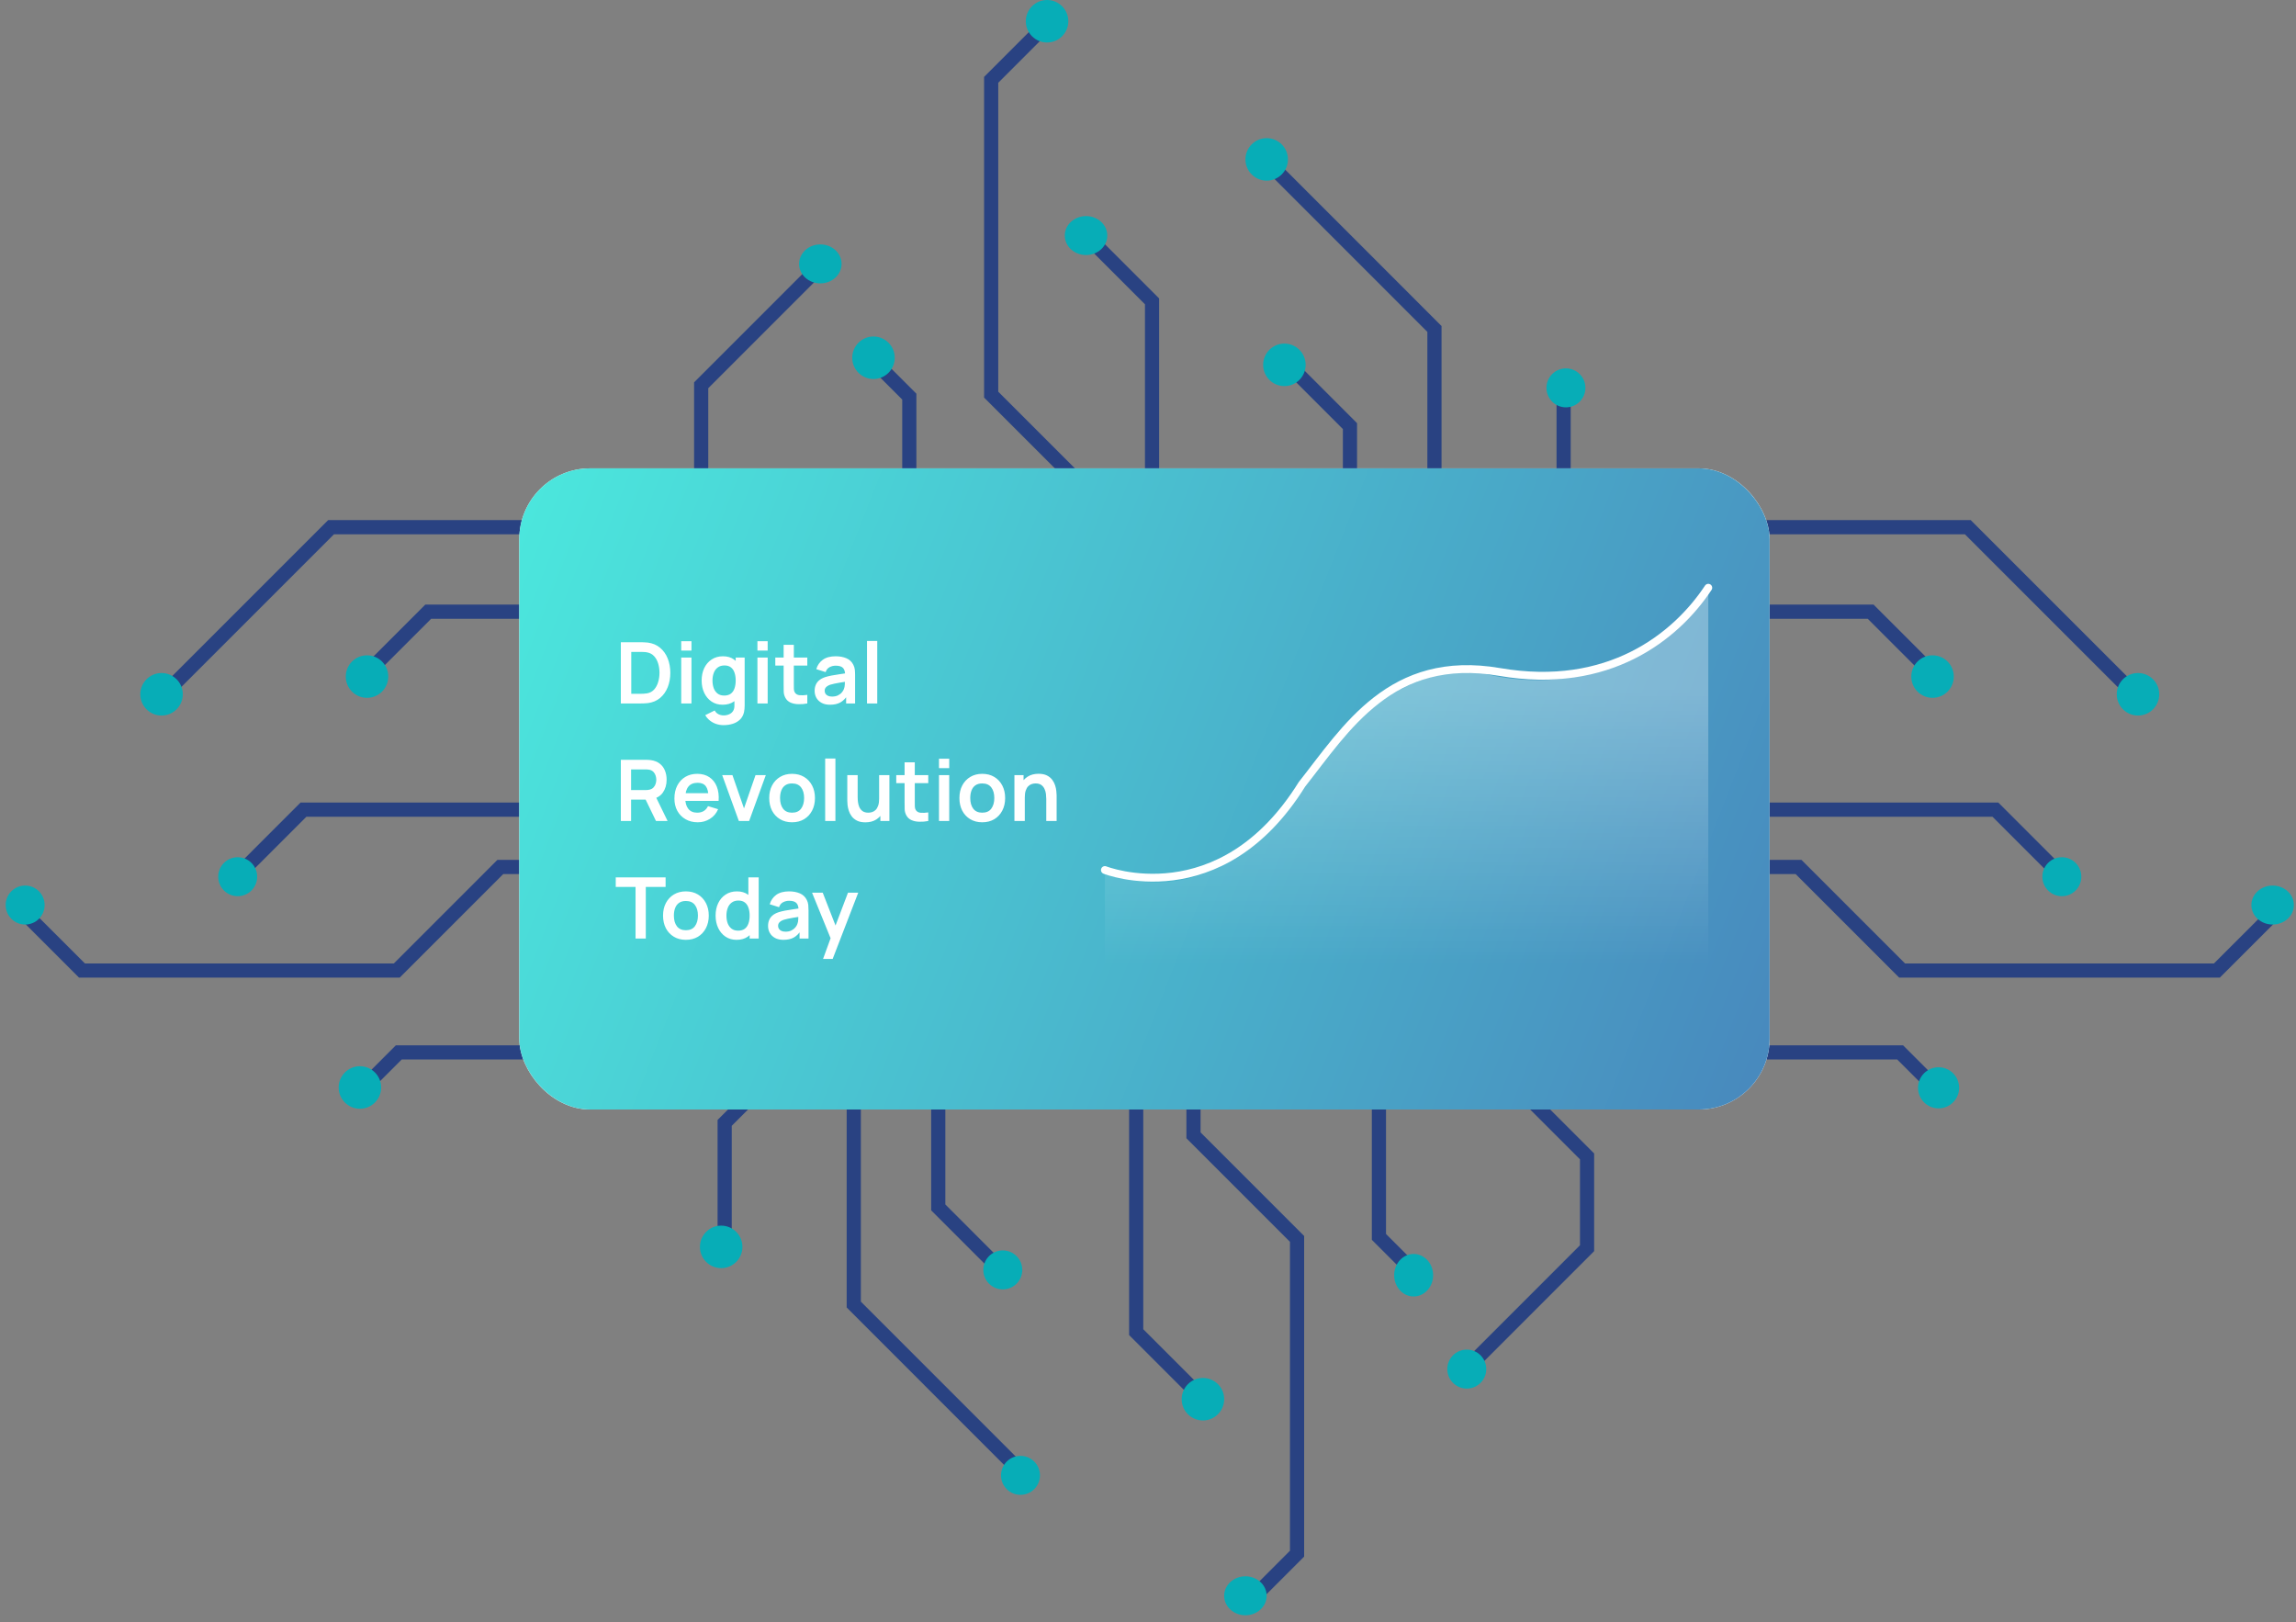 <svg xmlns="http://www.w3.org/2000/svg" width="293" height="207" viewBox="0 0 293 207" fill="none"><rect x="0" y="0" width="293" height="207" fill="#808080" stroke="none"/><path d="M180.241 162.105L175.969 157.833L175.969 133.339" stroke="#294282" stroke-width="1.808" stroke-miterlimit="10" stroke-linecap="round"></path><path d="M159.053 204.728L165.521 198.256L165.521 158.088L152.305 144.872L152.305 128.534" stroke="#294282" stroke-width="1.808" stroke-miterlimit="10" stroke-linecap="round"></path><path d="M152.681 177.678L144.992 169.989L144.992 128.533" stroke="#294282" stroke-width="1.808" stroke-miterlimit="10" stroke-linecap="round"></path><path d="M127.42 161.759L119.734 154.07L119.734 112.614" stroke="#294282" stroke-width="1.808" stroke-miterlimit="10" stroke-linecap="round"></path><path d="M187.469 174.34L202.53 159.278L202.53 147.561L193.55 138.582" stroke="#294282" stroke-width="1.808" stroke-miterlimit="10" stroke-linecap="round"></path><path d="M130.691 188.21L108.953 166.469L108.953 132.401" stroke="#294282" stroke-width="1.808" stroke-miterlimit="10" stroke-linecap="round"></path><path d="M92.477 156.814L92.477 143.285L99.615 136.144" stroke="#294282" stroke-width="1.808" stroke-miterlimit="10" stroke-linecap="round"></path><path d="M111.766 46.339L116.039 50.611L116.039 75.105" stroke="#294282" stroke-width="1.808" stroke-miterlimit="10" stroke-linecap="round"></path><path d="M132.955 3.717L126.486 10.188L126.486 50.356L139.703 63.573L139.703 79.911" stroke="#294282" stroke-width="1.808" stroke-miterlimit="10" stroke-linecap="round"></path><path d="M139.327 30.767L147.016 38.455L147.016 79.911" stroke="#294282" stroke-width="1.808" stroke-miterlimit="10" stroke-linecap="round"></path><path d="M164.588 46.685L172.273 54.373L172.273 95.829" stroke="#294282" stroke-width="1.808" stroke-miterlimit="10" stroke-linecap="round"></path><path d="M104.539 34.102L89.478 49.164L89.478 60.881L98.457 69.861" stroke="#294282" stroke-width="1.808" stroke-miterlimit="10" stroke-linecap="round"></path><path d="M161.316 20.233L183.055 41.975L183.055 76.043" stroke="#294282" stroke-width="1.808" stroke-miterlimit="10" stroke-linecap="round"></path><path d="M199.539 51.628L199.539 65.157L192.401 72.298" stroke="#294282" stroke-width="1.808" stroke-miterlimit="10" stroke-linecap="round"></path><path d="M46.617 138.565L50.89 134.292H75.383" stroke="#294282" stroke-width="1.808" stroke-miterlimit="10" stroke-linecap="round"></path><path d="M3.992 117.378L10.464 123.847H50.632L63.848 110.63H80.186" stroke="#294282" stroke-width="1.808" stroke-miterlimit="10" stroke-linecap="round"></path><path d="M31.039 111.005L38.727 103.316H80.184" stroke="#294282" stroke-width="1.808" stroke-miterlimit="10" stroke-linecap="round"></path><path d="M46.961 85.739L54.649 78.054H96.106" stroke="#294282" stroke-width="1.808" stroke-miterlimit="10" stroke-linecap="round"></path><path d="M20.508 89.012L42.249 67.273H76.317" stroke="#294282" stroke-width="1.808" stroke-miterlimit="10" stroke-linecap="round"></path><path d="M246.758 138.565L242.485 134.292H217.992" stroke="#294282" stroke-width="1.808" stroke-miterlimit="10" stroke-linecap="round"></path><path d="M289.375 117.378L282.904 123.847H242.736L229.519 110.63H213.181" stroke="#294282" stroke-width="1.808" stroke-miterlimit="10" stroke-linecap="round"></path><path d="M262.328 111.005L254.64 103.316H213.184" stroke="#294282" stroke-width="1.808" stroke-miterlimit="10" stroke-linecap="round"></path><path d="M246.406 85.739L238.718 78.054H197.262" stroke="#294282" stroke-width="1.808" stroke-miterlimit="10" stroke-linecap="round"></path><path d="M272.859 89.012L251.118 67.273H217.05" stroke="#294282" stroke-width="1.808" stroke-miterlimit="10" stroke-linecap="round"></path><circle cx="2.622" cy="2.622" r="2.622" transform="matrix(4.37114e-08 1 1 -4.37114e-08 244.766 136.188)" fill="#07ADB7"></circle><circle cx="92.032" cy="159.109" r="2.712" fill="#07ADB7"></circle><circle cx="130.228" cy="188.263" r="2.486" fill="#07ADB7"></circle><circle cx="127.97" cy="162.046" r="2.486" fill="#07ADB7"></circle><circle cx="153.509" cy="178.545" r="2.712" fill="#07ADB7"></circle><ellipse cx="158.931" cy="203.631" rx="2.712" ry="2.486" fill="#07ADB7"></ellipse><ellipse cx="180.4" cy="162.724" rx="2.486" ry="2.712" fill="#07ADB7"></ellipse><circle cx="187.181" cy="174.703" r="2.486" fill="#07ADB7"></circle><circle cx="133.618" cy="2.712" r="2.712" fill="#07ADB7"></circle><ellipse cx="199.834" cy="49.494" rx="2.486" ry="2.486" transform="rotate(-180 199.834 49.494)" fill="#07ADB7"></ellipse><ellipse cx="161.647" cy="20.34" rx="2.712" ry="2.712" transform="rotate(-180 161.647 20.34)" fill="#07ADB7"></ellipse><ellipse cx="163.905" cy="46.556" rx="2.712" ry="2.712" transform="rotate(-180 163.905 46.556)" fill="#07ADB7"></ellipse><ellipse cx="138.593" cy="30.059" rx="2.712" ry="2.486" transform="rotate(-180 138.593 30.059)" fill="#07ADB7"></ellipse><ellipse cx="111.468" cy="45.652" rx="2.712" ry="2.712" transform="rotate(-180 111.468 45.652)" fill="#07ADB7"></ellipse><ellipse cx="104.686" cy="33.675" rx="2.712" ry="2.486" transform="rotate(-180 104.686 33.675)" fill="#07ADB7"></ellipse><ellipse cx="20.616" cy="88.594" rx="2.712" ry="2.712" transform="rotate(90 20.616 88.594)" fill="#07ADB7"></ellipse><ellipse cx="46.835" cy="86.334" rx="2.712" ry="2.712" transform="rotate(90 46.835 86.334)" fill="#07ADB7"></ellipse><ellipse cx="30.334" cy="111.873" rx="2.486" ry="2.486" transform="rotate(90 30.334 111.873)" fill="#07ADB7"></ellipse><ellipse cx="3.209" cy="115.489" rx="2.486" ry="2.486" transform="rotate(90 3.209 115.489)" fill="#07ADB7"></ellipse><ellipse cx="45.929" cy="138.768" rx="2.712" ry="2.712" transform="rotate(90 45.929 138.768)" fill="#07ADB7"></ellipse><ellipse cx="2.712" cy="2.712" rx="2.712" ry="2.712" transform="matrix(4.37114e-08 1 1 -4.37114e-08 270.125 85.882)" fill="#07ADB7"></ellipse><ellipse cx="2.712" cy="2.712" rx="2.712" ry="2.712" transform="matrix(4.37114e-08 1 1 -4.37114e-08 243.906 83.622)" fill="#07ADB7"></ellipse><ellipse cx="2.486" cy="2.486" rx="2.486" ry="2.486" transform="matrix(4.37114e-08 1 1 -4.37114e-08 260.633 109.387)" fill="#07ADB7"></ellipse><ellipse cx="2.486" cy="2.712" rx="2.486" ry="2.712" transform="matrix(4.37114e-08 1 1 -4.37114e-08 287.305 113.003)" fill="#07ADB7"></ellipse><rect x="66.766" y="60.265" width="158.56" height="80.814" rx="8.54" fill="white" stroke="white"></rect><rect x="66.266" y="59.765" width="159.56" height="81.814" rx="9.04" fill="url(#paint0_linear_1373_14303)"></rect><path d="M79.228 89.765V81.954H81.718C81.783 81.954 81.911 81.956 82.103 81.959C82.298 81.963 82.486 81.976 82.667 81.997C83.285 82.077 83.808 82.297 84.235 82.659C84.665 83.017 84.99 83.474 85.211 84.031C85.431 84.588 85.542 85.198 85.542 85.859C85.542 86.521 85.431 87.13 85.211 87.687C84.99 88.244 84.665 88.703 84.235 89.065C83.808 89.423 83.285 89.642 82.667 89.721C82.49 89.743 82.304 89.756 82.108 89.759C81.913 89.763 81.783 89.765 81.718 89.765H79.228ZM80.557 88.533H81.718C81.826 88.533 81.964 88.53 82.13 88.522C82.3 88.515 82.45 88.499 82.58 88.474C82.949 88.405 83.249 88.24 83.481 87.98C83.712 87.72 83.882 87.403 83.99 87.031C84.103 86.658 84.159 86.268 84.159 85.859C84.159 85.436 84.103 85.038 83.99 84.666C83.878 84.293 83.705 83.981 83.47 83.728C83.238 83.474 82.942 83.314 82.58 83.245C82.45 83.216 82.3 83.2 82.13 83.196C81.964 83.189 81.826 83.185 81.718 83.185H80.557V88.533ZM86.933 83.017V81.818H88.24V83.017H86.933ZM86.933 89.765V83.907H88.24V89.765H86.933ZM92.327 92.531C92.002 92.531 91.689 92.48 91.389 92.379C91.092 92.278 90.825 92.131 90.586 91.94C90.347 91.752 90.152 91.524 90 91.256L91.204 90.66C91.316 90.873 91.474 91.03 91.676 91.132C91.882 91.236 92.101 91.289 92.332 91.289C92.604 91.289 92.846 91.24 93.059 91.142C93.273 91.048 93.437 90.907 93.553 90.719C93.672 90.535 93.728 90.303 93.721 90.025V88.36H93.884V83.907H95.028V90.047C95.028 90.195 95.021 90.336 95.007 90.47C94.996 90.607 94.976 90.741 94.947 90.871C94.86 91.251 94.694 91.562 94.448 91.804C94.202 92.05 93.897 92.233 93.531 92.352C93.17 92.471 92.768 92.531 92.327 92.531ZM92.213 89.927C91.674 89.927 91.204 89.792 90.803 89.521C90.401 89.249 90.091 88.88 89.87 88.414C89.649 87.948 89.539 87.421 89.539 86.836C89.539 86.243 89.649 85.715 89.87 85.252C90.094 84.785 90.411 84.418 90.819 84.151C91.228 83.879 91.709 83.744 92.262 83.744C92.819 83.744 93.285 83.879 93.662 84.151C94.041 84.418 94.329 84.785 94.524 85.252C94.719 85.718 94.817 86.246 94.817 86.836C94.817 87.418 94.719 87.944 94.524 88.414C94.329 88.88 94.037 89.249 93.651 89.521C93.264 89.792 92.784 89.927 92.213 89.927ZM92.414 88.756C92.765 88.756 93.047 88.676 93.26 88.517C93.477 88.354 93.634 88.128 93.732 87.839C93.833 87.55 93.884 87.215 93.884 86.836C93.884 86.452 93.833 86.118 93.732 85.832C93.634 85.543 93.481 85.319 93.271 85.159C93.061 84.997 92.79 84.915 92.457 84.915C92.106 84.915 91.817 85.002 91.589 85.176C91.362 85.346 91.194 85.577 91.085 85.87C90.977 86.159 90.922 86.481 90.922 86.836C90.922 87.194 90.975 87.519 91.08 87.812C91.188 88.101 91.353 88.331 91.573 88.501C91.794 88.671 92.074 88.756 92.414 88.756ZM96.658 83.017V81.818H97.965V83.017H96.658ZM96.658 89.765V83.907H97.965V89.765H96.658ZM103.023 89.765C102.636 89.837 102.257 89.868 101.884 89.857C101.515 89.85 101.185 89.783 100.892 89.656C100.599 89.526 100.376 89.322 100.225 89.043C100.091 88.79 100.02 88.532 100.013 88.268C100.006 88.004 100.002 87.705 100.002 87.373V82.279H101.304V87.297C101.304 87.532 101.306 87.738 101.309 87.915C101.317 88.092 101.355 88.237 101.423 88.349C101.553 88.566 101.761 88.687 102.047 88.712C102.333 88.738 102.658 88.723 103.023 88.669V89.765ZM98.939 84.932V83.907H103.023V84.932H98.939ZM105.921 89.927C105.498 89.927 105.14 89.848 104.847 89.689C104.554 89.526 104.332 89.311 104.18 89.043C104.032 88.776 103.958 88.481 103.958 88.159C103.958 87.877 104.005 87.624 104.099 87.4C104.193 87.172 104.337 86.977 104.533 86.814C104.728 86.648 104.981 86.512 105.292 86.407C105.527 86.331 105.802 86.263 106.116 86.201C106.435 86.139 106.778 86.084 107.147 86.033C107.519 85.979 107.908 85.921 108.313 85.859L107.847 86.125C107.85 85.72 107.76 85.422 107.575 85.23C107.391 85.038 107.08 84.943 106.643 84.943C106.379 84.943 106.124 85.004 105.878 85.127C105.632 85.25 105.46 85.462 105.362 85.762L104.169 85.387C104.314 84.892 104.589 84.494 104.994 84.194C105.402 83.894 105.952 83.744 106.643 83.744C107.163 83.744 107.621 83.829 108.015 83.999C108.413 84.169 108.707 84.447 108.899 84.834C109.004 85.04 109.067 85.252 109.089 85.469C109.111 85.682 109.121 85.915 109.121 86.168V89.765H107.977V88.495L108.167 88.701C107.903 89.125 107.594 89.436 107.239 89.635C106.888 89.83 106.449 89.927 105.921 89.927ZM106.181 88.886C106.478 88.886 106.731 88.834 106.941 88.729C107.151 88.624 107.317 88.495 107.44 88.344C107.566 88.192 107.651 88.049 107.695 87.915C107.764 87.749 107.802 87.559 107.809 87.346C107.82 87.129 107.825 86.953 107.825 86.819L108.226 86.939C107.832 87 107.494 87.054 107.212 87.101C106.93 87.148 106.688 87.194 106.485 87.237C106.283 87.277 106.104 87.322 105.948 87.373C105.796 87.427 105.668 87.49 105.563 87.562C105.458 87.635 105.377 87.718 105.319 87.812C105.265 87.906 105.238 88.016 105.238 88.143C105.238 88.287 105.274 88.416 105.346 88.528C105.418 88.636 105.523 88.723 105.661 88.788C105.802 88.853 105.975 88.886 106.181 88.886ZM110.642 89.765V81.791H111.949V89.765H110.642ZM79.228 104.765V96.954H82.456C82.531 96.954 82.629 96.957 82.748 96.965C82.868 96.968 82.978 96.979 83.079 96.997C83.531 97.066 83.904 97.216 84.197 97.448C84.493 97.679 84.712 97.972 84.853 98.326C84.998 98.677 85.07 99.067 85.07 99.498C85.07 100.134 84.909 100.682 84.587 101.141C84.265 101.597 83.772 101.879 83.106 101.987L82.548 102.036H80.535V104.765H79.228ZM83.714 104.765L82.173 101.586L83.502 101.293L85.195 104.765H83.714ZM80.535 100.816H82.401C82.474 100.816 82.555 100.812 82.645 100.805C82.736 100.798 82.819 100.783 82.895 100.762C83.112 100.707 83.282 100.612 83.405 100.474C83.531 100.337 83.62 100.181 83.671 100.008C83.725 99.834 83.752 99.664 83.752 99.498C83.752 99.332 83.725 99.162 83.671 98.988C83.62 98.811 83.531 98.653 83.405 98.516C83.282 98.379 83.112 98.283 82.895 98.228C82.819 98.207 82.736 98.194 82.645 98.191C82.555 98.183 82.474 98.18 82.401 98.18H80.535V100.816ZM89.053 104.927C88.46 104.927 87.939 104.799 87.491 104.542C87.042 104.286 86.692 103.929 86.439 103.474C86.189 103.018 86.064 102.494 86.064 101.901C86.064 101.261 86.187 100.706 86.433 100.235C86.679 99.762 87.021 99.395 87.458 99.134C87.896 98.874 88.402 98.744 88.977 98.744C89.585 98.744 90.1 98.887 90.523 99.172C90.95 99.454 91.266 99.854 91.472 100.371C91.678 100.888 91.756 101.498 91.705 102.199H90.409V101.722C90.405 101.085 90.293 100.621 90.073 100.328C89.852 100.035 89.505 99.888 89.031 99.888C88.496 99.888 88.098 100.055 87.838 100.387C87.578 100.716 87.447 101.199 87.447 101.836C87.447 102.429 87.578 102.888 87.838 103.213C88.098 103.539 88.478 103.702 88.977 103.702C89.299 103.702 89.576 103.631 89.807 103.49C90.042 103.345 90.223 103.137 90.349 102.866L91.64 103.257C91.416 103.785 91.069 104.195 90.599 104.488C90.132 104.781 89.617 104.927 89.053 104.927ZM87.035 102.199V101.212H91.065V102.199H87.035ZM94.288 104.765L92.161 98.907H93.469L94.944 103.154L96.414 98.907H97.727L95.6 104.765H94.288ZM101.075 104.927C100.49 104.927 99.978 104.795 99.54 104.531C99.103 104.267 98.763 103.904 98.521 103.441C98.282 102.975 98.163 102.439 98.163 101.836C98.163 101.221 98.286 100.682 98.531 100.219C98.777 99.756 99.119 99.395 99.557 99.134C99.994 98.874 100.5 98.744 101.075 98.744C101.665 98.744 102.178 98.876 102.616 99.14C103.053 99.404 103.393 99.769 103.636 100.235C103.878 100.698 103.999 101.232 103.999 101.836C103.999 102.443 103.876 102.98 103.63 103.447C103.388 103.909 103.048 104.273 102.61 104.537C102.173 104.797 101.661 104.927 101.075 104.927ZM101.075 103.702C101.596 103.702 101.983 103.528 102.236 103.181C102.489 102.834 102.616 102.385 102.616 101.836C102.616 101.268 102.488 100.816 102.231 100.48C101.974 100.14 101.589 99.97 101.075 99.97C100.725 99.97 100.435 100.049 100.208 100.208C99.983 100.364 99.817 100.583 99.709 100.865C99.6 101.143 99.546 101.467 99.546 101.836C99.546 102.403 99.674 102.857 99.931 103.197C100.191 103.533 100.573 103.702 101.075 103.702ZM105.303 104.765V96.791H106.61V104.765H105.303ZM110.431 104.933C109.997 104.933 109.639 104.86 109.357 104.716C109.075 104.571 108.851 104.387 108.685 104.163C108.518 103.938 108.396 103.7 108.316 103.447C108.236 103.193 108.184 102.955 108.159 102.731C108.137 102.503 108.126 102.318 108.126 102.177V98.907H109.45V101.727C109.45 101.908 109.462 102.112 109.488 102.34C109.513 102.564 109.571 102.781 109.661 102.991C109.755 103.197 109.893 103.367 110.073 103.501C110.258 103.635 110.506 103.702 110.817 103.702C110.983 103.702 111.147 103.674 111.31 103.62C111.473 103.566 111.619 103.474 111.749 103.344C111.883 103.21 111.99 103.027 112.069 102.796C112.149 102.564 112.189 102.271 112.189 101.917L112.964 102.248C112.964 102.747 112.867 103.199 112.672 103.604C112.48 104.009 112.196 104.333 111.82 104.575C111.444 104.813 110.981 104.933 110.431 104.933ZM112.346 104.765V102.948H112.189V98.907H113.501V104.765H112.346ZM118.459 104.765C118.072 104.837 117.692 104.868 117.32 104.857C116.951 104.85 116.62 104.783 116.327 104.656C116.034 104.526 115.812 104.322 115.66 104.043C115.526 103.79 115.456 103.532 115.448 103.268C115.441 103.004 115.438 102.705 115.438 102.373V97.279H116.739V102.297C116.739 102.532 116.741 102.738 116.745 102.915C116.752 103.092 116.79 103.237 116.859 103.349C116.989 103.566 117.197 103.687 117.483 103.712C117.768 103.738 118.094 103.723 118.459 103.669V104.765ZM114.374 99.932V98.907H118.459V99.932H114.374ZM119.827 98.017V96.818H121.134V98.017H119.827ZM119.827 104.765V98.907H121.134V104.765H119.827ZM125.346 104.927C124.761 104.927 124.249 104.795 123.811 104.531C123.374 104.267 123.034 103.904 122.792 103.441C122.553 102.975 122.434 102.439 122.434 101.836C122.434 101.221 122.557 100.682 122.802 100.219C123.048 99.756 123.39 99.395 123.828 99.134C124.265 98.874 124.771 98.744 125.346 98.744C125.936 98.744 126.449 98.876 126.887 99.14C127.324 99.404 127.664 99.769 127.907 100.235C128.149 100.698 128.27 101.232 128.27 101.836C128.27 102.443 128.147 102.98 127.901 103.447C127.659 103.909 127.319 104.273 126.881 104.537C126.444 104.797 125.932 104.927 125.346 104.927ZM125.346 103.702C125.867 103.702 126.254 103.528 126.507 103.181C126.76 102.834 126.887 102.385 126.887 101.836C126.887 101.268 126.758 100.816 126.502 100.48C126.245 100.14 125.86 99.97 125.346 99.97C124.996 99.97 124.706 100.049 124.478 100.208C124.254 100.364 124.088 100.583 123.979 100.865C123.871 101.143 123.817 101.467 123.817 101.836C123.817 102.403 123.945 102.857 124.202 103.197C124.462 103.533 124.844 103.702 125.346 103.702ZM133.517 104.765V101.944C133.517 101.76 133.504 101.555 133.479 101.331C133.454 101.107 133.394 100.892 133.3 100.686C133.21 100.476 133.072 100.304 132.888 100.17C132.707 100.037 132.461 99.97 132.15 99.97C131.984 99.97 131.819 99.997 131.656 100.051C131.494 100.105 131.345 100.199 131.212 100.333C131.081 100.463 130.977 100.644 130.897 100.876C130.817 101.103 130.778 101.396 130.778 101.754L130.002 101.423C130.002 100.924 130.098 100.472 130.29 100.067C130.485 99.662 130.77 99.341 131.147 99.102C131.523 98.86 131.985 98.738 132.535 98.738C132.969 98.738 133.327 98.811 133.609 98.955C133.891 99.1 134.115 99.284 134.282 99.509C134.448 99.733 134.571 99.972 134.651 100.225C134.73 100.478 134.781 100.718 134.802 100.946C134.828 101.17 134.84 101.353 134.84 101.494V104.765H133.517ZM129.454 104.765V98.907H130.62V100.724H130.778V104.765H129.454ZM81.105 119.765V113.18H78.577V111.954H84.94V113.18H82.412V119.765H81.105ZM87.526 119.927C86.94 119.927 86.428 119.795 85.991 119.531C85.553 119.267 85.213 118.904 84.971 118.441C84.732 117.975 84.613 117.439 84.613 116.836C84.613 116.221 84.736 115.682 84.982 115.219C85.228 114.756 85.569 114.395 86.007 114.134C86.444 113.874 86.951 113.744 87.526 113.744C88.115 113.744 88.629 113.876 89.066 114.14C89.504 114.404 89.844 114.769 90.086 115.235C90.328 115.698 90.449 116.232 90.449 116.836C90.449 117.443 90.326 117.98 90.08 118.447C89.838 118.909 89.498 119.273 89.061 119.537C88.623 119.797 88.111 119.927 87.526 119.927ZM87.526 118.702C88.046 118.702 88.433 118.528 88.686 118.181C88.939 117.834 89.066 117.385 89.066 116.836C89.066 116.268 88.938 115.816 88.681 115.48C88.424 115.14 88.039 114.97 87.526 114.97C87.175 114.97 86.886 115.049 86.658 115.208C86.434 115.364 86.267 115.583 86.159 115.865C86.05 116.143 85.996 116.467 85.996 116.836C85.996 117.403 86.124 117.857 86.381 118.197C86.641 118.533 87.023 118.702 87.526 118.702ZM93.993 119.927C93.454 119.927 92.984 119.792 92.583 119.521C92.181 119.249 91.87 118.881 91.65 118.414C91.429 117.948 91.319 117.421 91.319 116.836C91.319 116.243 91.429 115.715 91.65 115.252C91.874 114.785 92.19 114.418 92.599 114.151C93.008 113.879 93.489 113.744 94.042 113.744C94.599 113.744 95.065 113.879 95.441 114.151C95.821 114.418 96.108 114.785 96.304 115.252C96.499 115.718 96.597 116.246 96.597 116.836C96.597 117.418 96.499 117.944 96.304 118.414C96.108 118.881 95.817 119.249 95.43 119.521C95.043 119.792 94.564 119.927 93.993 119.927ZM94.194 118.756C94.544 118.756 94.826 118.676 95.04 118.517C95.257 118.354 95.414 118.128 95.512 117.839C95.613 117.55 95.664 117.215 95.664 116.836C95.664 116.452 95.613 116.118 95.512 115.832C95.414 115.543 95.26 115.319 95.051 115.16C94.841 114.997 94.57 114.915 94.237 114.915C93.886 114.915 93.597 115.002 93.369 115.176C93.141 115.346 92.973 115.577 92.865 115.87C92.756 116.159 92.702 116.481 92.702 116.836C92.702 117.194 92.754 117.519 92.859 117.812C92.968 118.101 93.132 118.331 93.353 118.501C93.573 118.671 93.854 118.756 94.194 118.756ZM95.664 119.765V115.653H95.501V111.954H96.819V119.765H95.664ZM99.978 119.927C99.555 119.927 99.197 119.848 98.904 119.689C98.611 119.526 98.389 119.311 98.237 119.043C98.088 118.776 98.014 118.481 98.014 118.159C98.014 117.877 98.061 117.624 98.155 117.4C98.249 117.172 98.394 116.977 98.589 116.814C98.785 116.648 99.038 116.512 99.349 116.407C99.584 116.331 99.859 116.262 100.173 116.201C100.491 116.14 100.835 116.083 101.204 116.033C101.576 115.979 101.965 115.921 102.37 115.859L101.903 116.125C101.907 115.72 101.817 115.422 101.632 115.23C101.448 115.038 101.137 114.943 100.699 114.943C100.435 114.943 100.18 115.004 99.934 115.127C99.689 115.25 99.517 115.461 99.419 115.762L98.226 115.387C98.371 114.892 98.645 114.494 99.05 114.194C99.459 113.894 100.009 113.744 100.699 113.744C101.22 113.744 101.677 113.829 102.072 113.999C102.469 114.169 102.764 114.447 102.956 114.834C103.061 115.04 103.124 115.252 103.146 115.469C103.167 115.682 103.178 115.915 103.178 116.168V119.765H102.034V118.495L102.223 118.702C101.959 119.125 101.65 119.436 101.296 119.634C100.945 119.83 100.506 119.927 99.978 119.927ZM100.238 118.886C100.535 118.886 100.788 118.834 100.998 118.729C101.207 118.624 101.374 118.495 101.497 118.344C101.623 118.192 101.708 118.049 101.752 117.915C101.82 117.749 101.858 117.559 101.865 117.345C101.876 117.129 101.882 116.953 101.882 116.819L102.283 116.939C101.889 117 101.551 117.054 101.269 117.101C100.987 117.148 100.744 117.194 100.542 117.237C100.339 117.277 100.16 117.322 100.005 117.373C99.853 117.427 99.725 117.49 99.62 117.562C99.515 117.635 99.434 117.718 99.376 117.812C99.322 117.906 99.294 118.016 99.294 118.143C99.294 118.287 99.331 118.416 99.403 118.528C99.475 118.636 99.58 118.723 99.718 118.788C99.859 118.853 100.032 118.886 100.238 118.886ZM105.032 122.368L106.16 119.271L106.182 120.182L103.627 113.907H104.989L106.8 118.55H106.453L108.216 113.907H109.523L106.258 122.368H105.032Z" fill="white"></path><path d="M141 129V111.265C152.276 115.924 161.533 107.382 164.753 102.529C174.567 86.012 185.721 84.706 190.071 86.118C204.427 89.294 215.129 80.559 218 75V129H141Z" fill="url(#paint1_linear_1373_14303)"></path><path d="M141 111.02C141 111.02 155.717 116.847 166.148 100.08C171.747 93.01 177.482 83.36 191.369 85.746C205.255 88.132 213.853 81.261 218 75" stroke="white" stroke-linecap="round" stroke-linejoin="round"></path><defs><linearGradient id="paint0_linear_1373_14303" x1="281" y1="184.5" x2="11.941" y2="79.171" gradientUnits="userSpaceOnUse"><stop stop-color="#4764B1"></stop><stop offset="1" stop-color="#4CFFE5"></stop></linearGradient><linearGradient id="paint1_linear_1373_14303" x1="179.5" y1="87.971" x2="179.5" y2="123" gradientUnits="userSpaceOnUse"><stop stop-color="white" stop-opacity="0.3"></stop><stop offset="1" stop-color="white" stop-opacity="0"></stop></linearGradient></defs></svg>